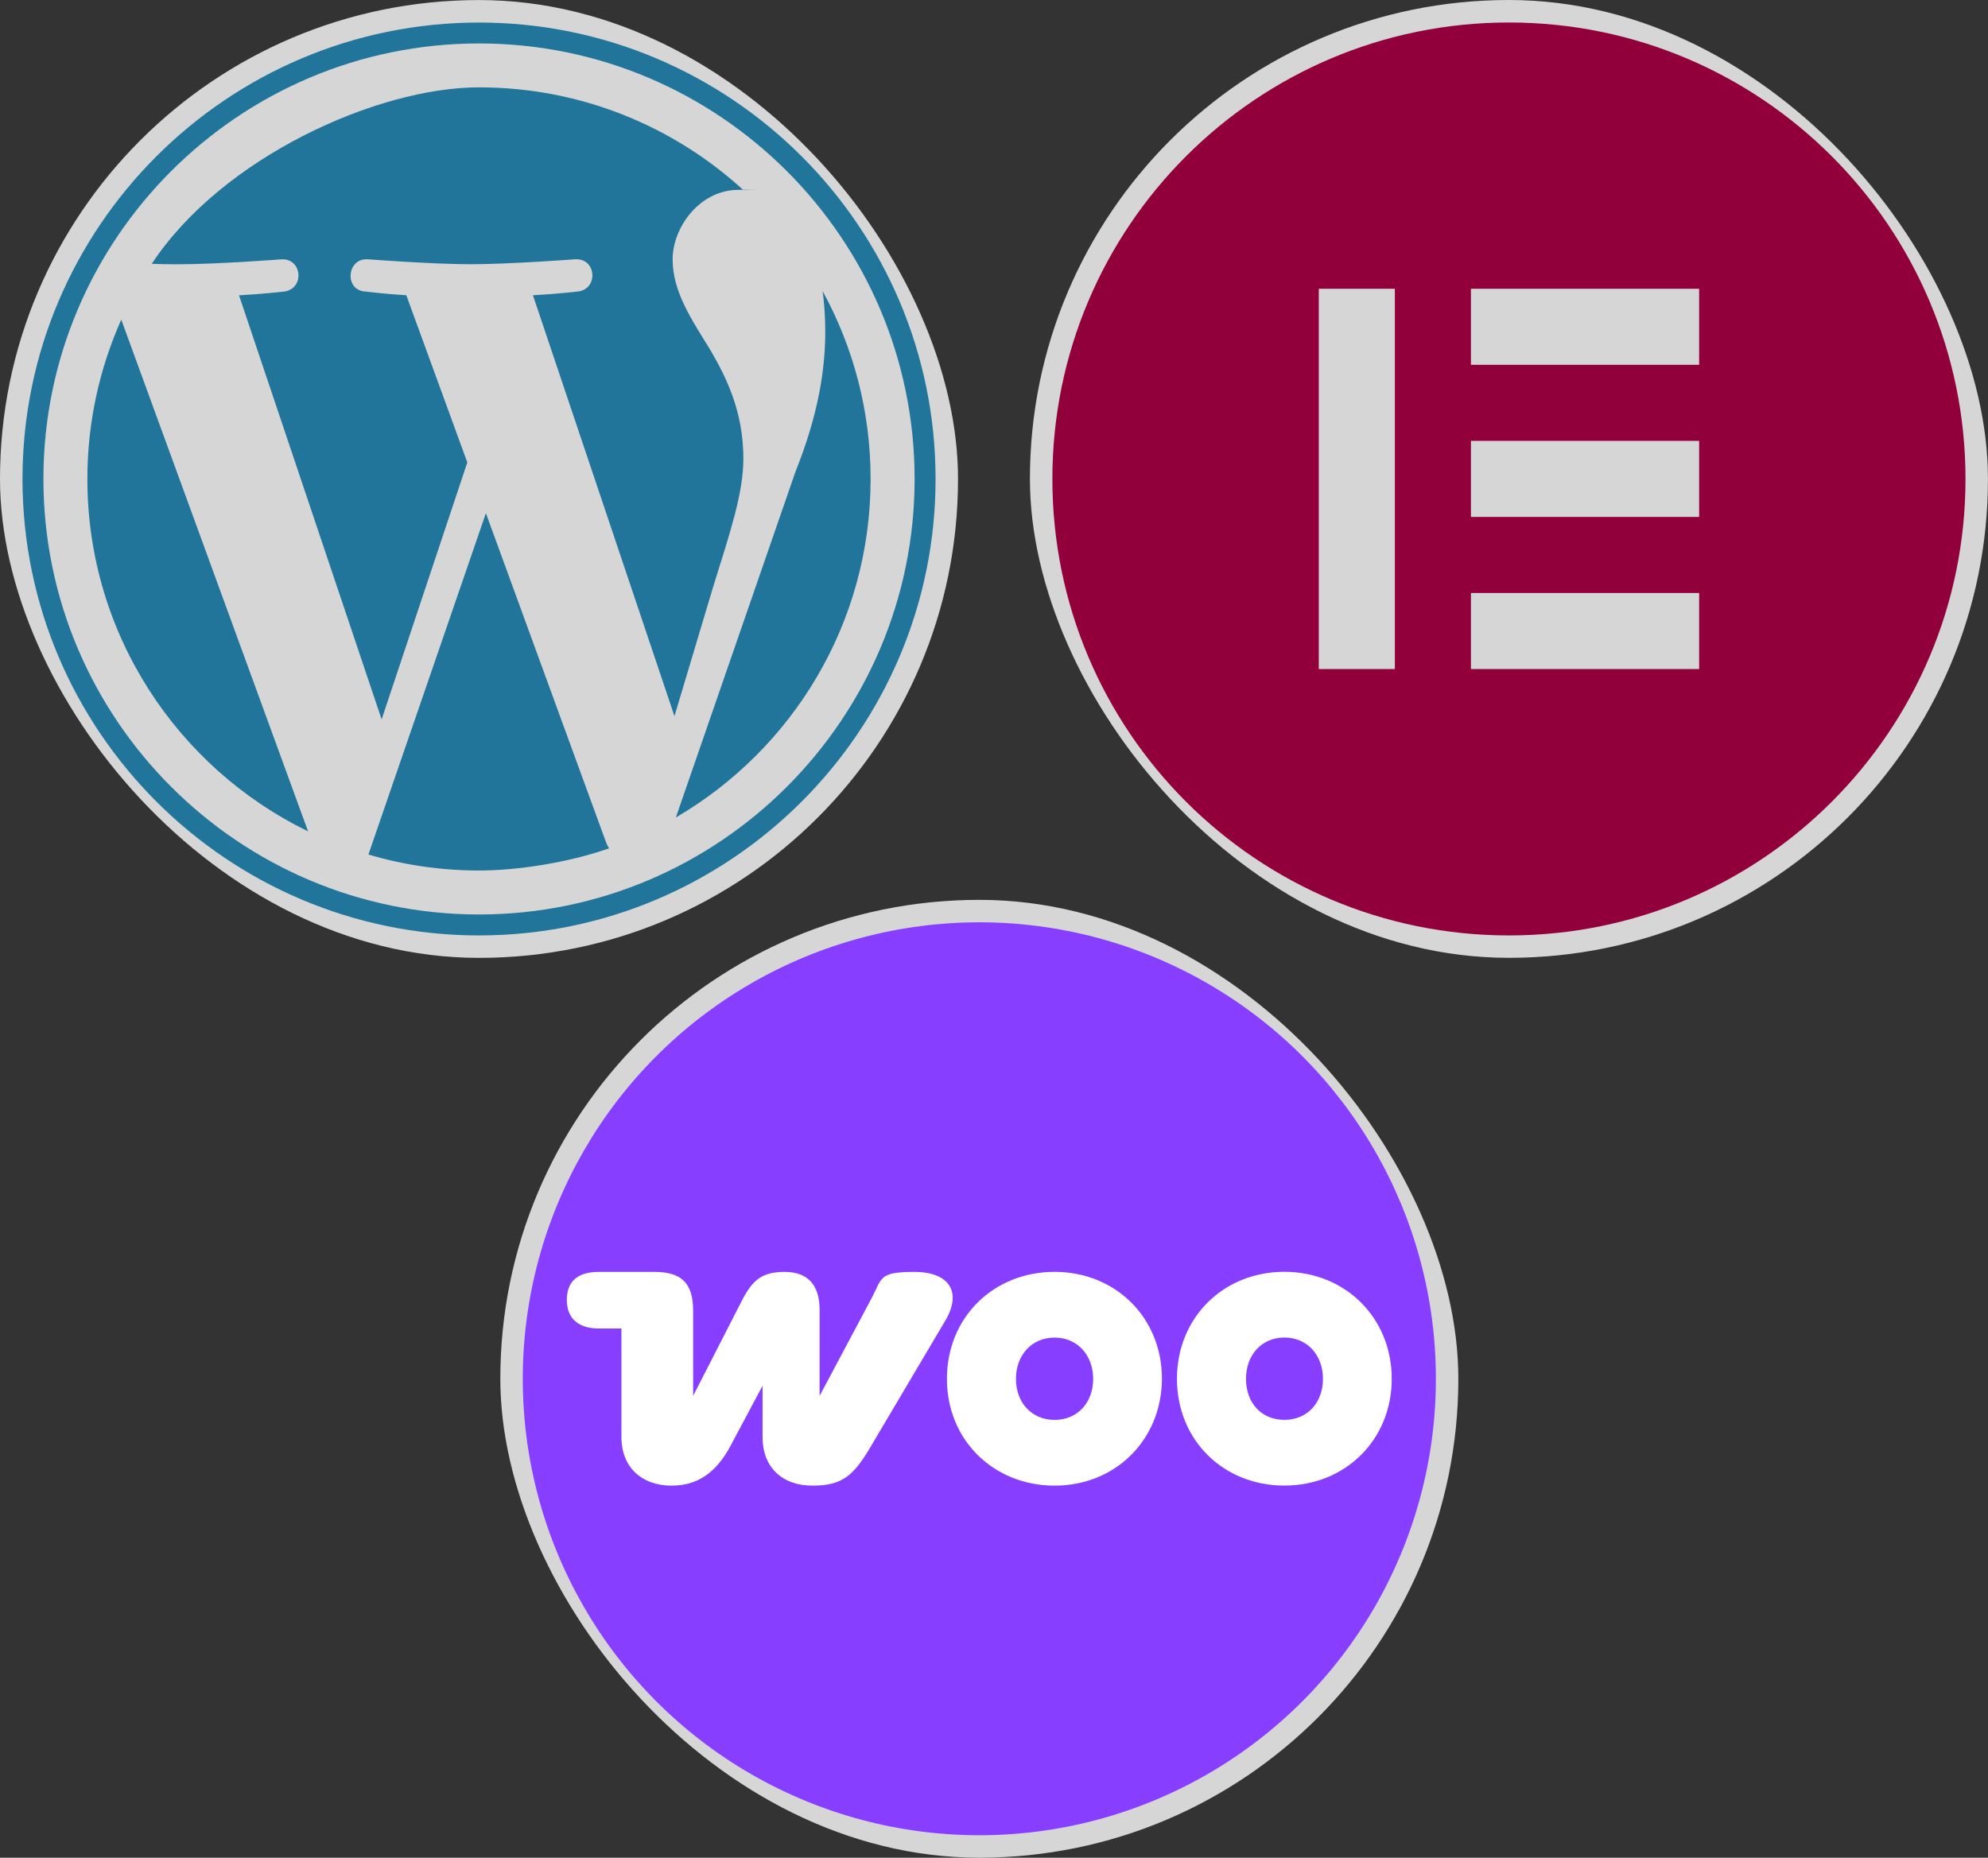 <?xml version="1.0" encoding="UTF-8"?>
<svg id="Laag_1" xmlns="http://www.w3.org/2000/svg" version="1.1" viewBox="0 0 4011.6 3749.5">
  <rect x="0" y="0" width="4011.6" height="3749.5" fill="#333333" stroke="none"/>
  <!-- Generator: Adobe Illustrator 29.2.0, SVG Export Plug-In . SVG Version: 2.1.0 Build 108)  -->
  <defs>
    <style>
      .st0 {
        fill-rule: evenodd;
      }

      .st0, .st1, .st2 {
        fill: #fff;
      }

      .st3 {
        fill: #21759b;
      }

      .st1 {
        opacity: .8;
      }

      .st4 {
        fill: #92003b;
      }

      .st5 {
        fill: #873eff;
      }
    </style>
  </defs>
  <g>
    <rect class="st1" x="1009.6" y="1816.2" width="1933.2" height="1933.2" rx="966.6" ry="966.6"/>
    <g>
      <rect class="st1" x="2078.3" y="0" width="1933.2" height="1933.2" rx="966.6" ry="966.6"/>
      <path class="st4" d="M3044.9,45.4c-508.8,0-921.3,412.4-921.3,921.3s412.4,921.3,921.3,921.3,921.3-412.4,921.3-921.3c-.2-508.8-412.6-921.3-921.3-921.3ZM2814.7,1350.4h-153.5v-767.6h153.5v767.6ZM3428.7,1350.4h-460.5v-153.5h460.5v153.5ZM3428.7,1043.3h-460.5v-153.5h460.5v153.5ZM3428.7,736.3h-460.5v-153.5h460.5v153.5Z"/>
    </g>
    <g>
      <rect class="st1" x="0" y=".1" width="1933.2" height="1933.2" rx="966.6" ry="966.6"/>
      <g>
        <path class="st3" d="M176.3,966.7c0,312.8,181.8,583.1,445.4,711.3L244.7,645.1c-43.8,98.3-68.4,207.1-68.4,321.6Z"/>
        <path class="st3" d="M1500.1,926.8c0-97.7-35.1-165.3-65.2-218-40.1-65.1-77.6-120.2-77.6-185.3s55.1-140.3,132.7-140.3,6.8.4,10.2.6c-140.6-128.8-327.9-207.5-533.7-207.5s-519,141.7-660.3,356.2c18.5.6,36,.9,50.9.9,82.7,0,210.6-10,210.6-10,42.6-2.5,47.6,60.1,5.1,65.1,0,0-42.8,5-90.5,7.5l287.8,856,172.9-518.7-123.1-337.4c-42.6-2.5-82.9-7.5-82.9-7.5-42.6-2.5-37.6-67.6,5-65.1,0,0,130.5,10,208.2,10s210.6-10,210.6-10c42.6-2.5,47.6,60.1,5.1,65.1,0,0-42.9,5-90.5,7.5l285.6,849.5,78.8-263.4c34.2-109.3,60.2-187.8,60.2-255.5Z"/>
        <path class="st3" d="M980.5,1035.8l-237.1,689c70.8,20.8,145.7,32.2,223.2,32.2s180.3-15.9,262.4-44.8c-2.1-3.4-4-7-5.6-10.9l-242.9-665.5Z"/>
        <path class="st3" d="M1660,587.6c3.4,25.2,5.3,52.2,5.3,81.3,0,80.2-15,170.3-60.1,283.1l-241.4,697.9c234.9-137,393-391.6,393-683.1,0-137.4-35.1-266.6-96.8-379.2Z"/>
        <path class="st3" d="M966.6,45.5C458.6,45.5,45.4,458.8,45.4,966.7s413.3,921.3,921.2,921.3,921.3-413.2,921.3-921.3c0-508-413.3-921.2-921.3-921.2ZM966.6,1845.7c-484.7,0-879-394.3-879-879S481.9,87.7,966.6,87.7s879,394.3,879,879-394.3,879-879,879Z"/>
      </g>
    </g>
  </g>
  <circle class="st5" cx="1976.2" cy="2782.8" r="921.3"/>
  <g>
    <path class="st2" d="M1356.4,2998.4c48.6,0,87.5-23.9,117.1-79.1l65.3-122.5v103.8c0,61.1,39.7,97.9,100.8,97.9s83.3-21,117.6-79.1l150.6-254.4c33-55.7,9.6-97.9-63.1-97.9s-64.1,12.6-87,55.2l-103.8,195v-173.3c0-51.5-24.7-76.9-70.3-76.9s-64.8,15.5-87,58.9l-97.9,191.3v-171.6c0-55.2-22.7-78.6-77.9-78.6h-112.9c-42.6,0-64.1,19.7-64.1,56.5s22.7,57.7,64.1,57.7h46.1v218.9c0,61.9,41.4,98.4,102.1,98.4h.2Z"/>
    <path class="st0" d="M2128,2567c-123,0-217.2,91.7-217.2,216s94.9,215.5,217.2,215.5,216-91.7,216.7-215.5c0-124.2-94.2-216-216.7-216h0ZM2128,2865.8c-46.1,0-77.9-34.8-77.9-82.8s31.8-83.3,77.9-83.3,77.9,35.5,77.9,83.3-31.3,82.8-77.9,82.8h0Z"/>
    <path class="st0" d="M2375,2782.9c0-124.2,94.2-216,216.7-216s216.7,92.4,216.7,216-94.2,215.5-216.7,215.5-216.7-91.2-216.7-215.5ZM2514.3,2782.9c0,48.1,30.6,82.8,77.4,82.8s77.9-34.8,77.9-82.8-31.8-83.3-77.9-83.3-77.4,35.5-77.4,83.3Z"/>
  </g>
</svg>